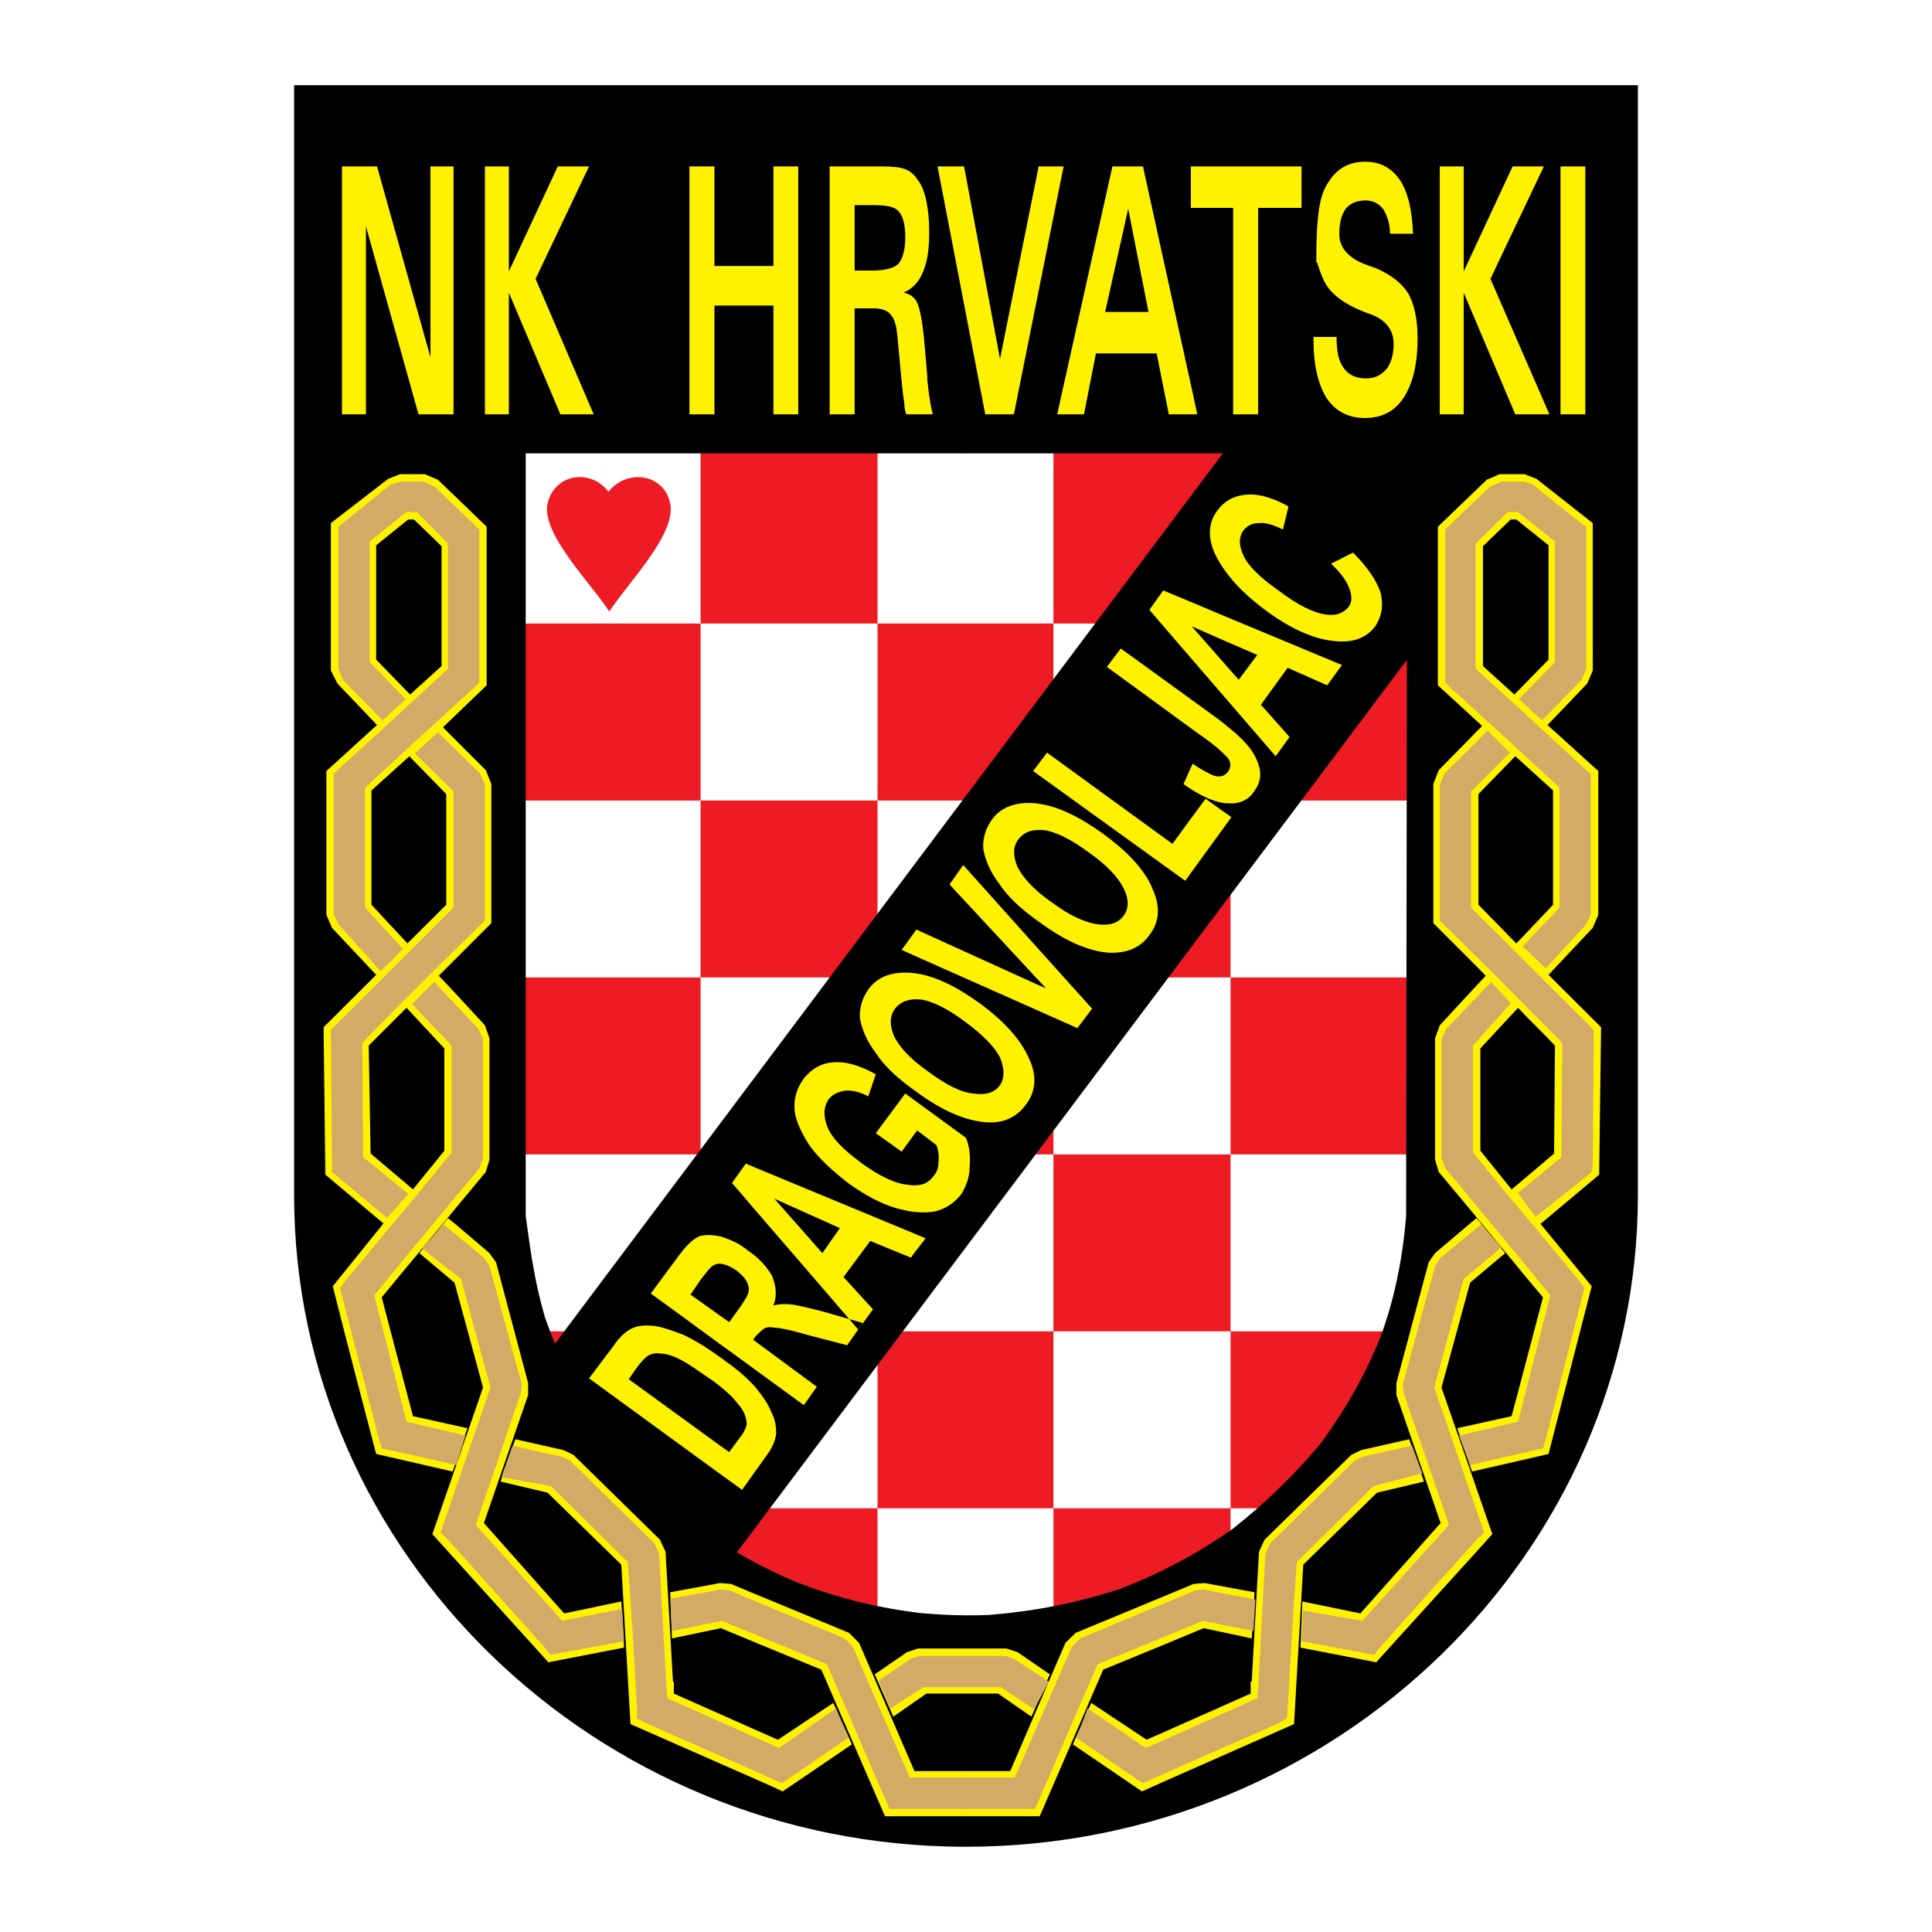 <?xml version="1.0" encoding="utf-8"?>
<!-- Generator: Adobe Illustrator 13.0.0, SVG Export Plug-In . SVG Version: 6.00 Build 14948)  -->
<!DOCTYPE svg PUBLIC "-//W3C//DTD SVG 1.0//EN" "http://www.w3.org/TR/2001/REC-SVG-20010904/DTD/svg10.dtd">
<svg version="1.0" id="Layer_1" xmlns="http://www.w3.org/2000/svg" xmlns:xlink="http://www.w3.org/1999/xlink" x="0px" y="0px"
	 width="192.756px" height="192.756px" viewBox="0 0 192.756 192.756" enable-background="new 0 0 192.756 192.756"
	 xml:space="preserve">
<g>
	<polygon fill-rule="evenodd" clip-rule="evenodd" fill="#FFFFFF" points="0,0 192.756,0 192.756,192.756 0,192.756 0,0 	"/>
	<path fill-rule="evenodd" clip-rule="evenodd" d="M163.413,8.504v110.721c0,35.776-30.169,65.027-67.052,65.027
		c-36.85,0-67.018-29.251-67.018-65.027V8.504H163.413L163.413,8.504z"/>
	<path fill-rule="evenodd" clip-rule="evenodd" fill="#ED1C24" d="M140.704,44.92l-0.104,76.416
		c-0.363,4.224-1.091,8.101-2.562,12.134c-1.575,3.877-3.496,7.27-5.989,10.679c-2.752,3.306-5.607,6.059-9.018,8.741
		c-3.583,2.475-7.165,4.413-11.302,5.971c-4.327,1.385-8.464,2.198-13.067,2.579c-2.302,0.087-4.483,0-6.872-0.19
		c-4.414-0.554-8.55-1.558-12.687-3.219c-4.05-1.748-7.546-3.773-11.043-6.439c-3.306-2.752-5.988-5.694-8.55-9.104
		c-2.302-3.496-4.05-6.993-5.435-10.939c-1.004-3.496-1.471-6.629-1.921-10.212V44.92H140.704L140.704,44.92z"/>
	<path fill-rule="evenodd" clip-rule="evenodd" fill="#FFFFFF" d="M69.896,44.92v17.291H60.74v-1.264
		c0.017,0.018,0.035,0.052,0.052,0.069c1.748-2.752,6.716-7.719,6.075-10.766c-0.554-2.908-4.171-3.565-6.127-1.246V44.92H69.896
		L69.896,44.92z M60.74,132.829v-17.654h9.156v17.654H60.74L60.74,132.829z M60.74,97.521V79.866h9.156v17.655H60.74L60.74,97.521z
		 M140.67,62.211l-0.018,17.654h-0.225V62.211H140.67L140.67,62.211z M140.635,97.521l-0.018,17.654h-0.189V97.521H140.635
		L140.635,97.521z M140.428,123.153v-7.979h-17.654v17.654h15.49C139.371,129.609,140.029,126.477,140.428,123.153L140.428,123.153z
		 M125.906,150.483c-0.918,0.813-1.87,1.609-2.874,2.406c-0.086,0.052-0.173,0.121-0.259,0.19v-2.597H125.906L125.906,150.483z
		 M105.102,160.557c-2.077,0.416-4.206,0.692-6.438,0.883c-2.302,0.087-4.483,0-6.872-0.19c-1.437-0.173-2.838-0.415-4.24-0.692
		v-10.073h17.551V160.557L105.102,160.557z M69.896,152.941c-0.606-0.433-1.229-0.883-1.835-1.351
		c-0.433-0.363-0.865-0.727-1.281-1.107h3.116V152.941L69.896,152.941z M87.551,44.92h17.551v17.291H87.551V44.92L87.551,44.92z
		 M122.773,44.92v17.291h17.654V44.92H122.773L122.773,44.92z M69.896,62.211v17.654h17.654V62.211H69.896L69.896,62.211z
		 M69.896,97.521v17.654h17.654V97.521H69.896L69.896,97.521z M69.896,132.829v17.654h17.654v-17.654H69.896L69.896,132.829z
		 M87.551,79.866h17.551v17.655H87.551V79.866L87.551,79.866z M87.551,115.175h17.551v17.654H87.551V115.175L87.551,115.175z
		 M105.102,62.211v17.654h17.672V62.211H105.102L105.102,62.211z M105.102,97.521h17.672v17.654h-17.672V97.521L105.102,97.521z
		 M105.102,132.829h17.672v17.654h-17.672V132.829L105.102,132.829z M122.773,79.866v17.655h17.654V79.866H122.773L122.773,79.866z
		 M60.74,62.211h-8.498V44.92h8.498v4.085c0,0.017-0.018,0.035-0.035,0.052c-1.834-2.388-5.435-1.748-6.075,1.194
		c-0.64,3.011,4.327,7.927,6.11,10.696V62.211L60.74,62.211z M60.74,79.866v17.655h-8.498V79.866H60.74L60.74,79.866z
		 M60.74,115.175v17.654h-6.196c-0.156-0.415-0.312-0.848-0.467-1.281c-0.935-3.271-1.402-6.213-1.834-9.502v-6.871H60.74
		L60.74,115.175z"/>
	<path fill-rule="evenodd" clip-rule="evenodd" d="M122.236,44.92L55.15,134.353c1.194,2.838,2.613,5.486,4.361,8.135
		c2.562,3.409,5.245,6.352,8.55,9.104c1.731,1.333,3.462,2.493,5.262,3.549l67.347-89.709l0.034-20.51H122.236L122.236,44.92z"/>
	<path fill-rule="evenodd" clip-rule="evenodd" fill="#FFF200" d="M137.883,60.169v0.208c-0.017,0.762-0.242,1.437-0.675,2.111
		c-0.917,1.194-2.216,1.662-4.05,1.471c-2.025-0.173-4.327-1.194-6.716-2.942c-1.904-1.385-3.306-2.769-4.275-4.154v-6.681
		c0.675-0.554,1.558-0.848,2.614-0.848c1.021,0,2.302,0.381,3.772,1.194L128,52.831c-0.917-0.45-1.748-0.727-2.389-0.641
		c-0.727,0-1.194,0.277-1.558,0.744c-0.467,0.64-0.467,1.471,0,2.475c0.45,1.021,1.662,2.215,3.496,3.497
		c1.922,1.471,3.496,2.215,4.604,2.388c1.09,0.19,1.835-0.086,2.389-0.727c0.363-0.468,0.363-1.108,0.086-1.853
		c-0.276-0.727-0.83-1.558-1.835-2.475l2.198-1.108c1.472,1.471,2.389,2.856,2.77,4.05
		C137.831,59.529,137.866,59.857,137.883,60.169L137.883,60.169z M122.167,82.479v-1.437l0.692,0.484L122.167,82.479L122.167,82.479
		z M122.167,80.125v-2.804c0.121-0.086,0.226-0.173,0.329-0.294c0.277-0.364,0.363-0.831,0.086-1.298
		c-0.086-0.104-0.225-0.277-0.415-0.45v-3.046c1.177,0.935,1.991,1.696,2.527,2.406c0.554,0.727,0.917,1.558,1.021,2.285
		c0.086,0.745-0.104,1.385-0.658,2.129c-0.554,0.813-1.471,1.194-2.665,1.09C122.323,80.143,122.236,80.143,122.167,80.125
		L122.167,80.125z M122.167,69.533l5.106,5.919l1.385-1.921l-2.856-3.219l2.666-3.687l3.946,1.748l1.471-2.025l-11.718-4.881v2.458
		l3.271,1.419l-1.852,2.475l-1.42-1.61V69.533L122.167,69.533z M122.167,50.182v6.681c-0.381-0.537-0.71-1.09-0.969-1.645
		c-0.728-1.645-0.641-3.115,0.276-4.31C121.683,50.632,121.907,50.39,122.167,50.182L122.167,50.182z M122.167,61.467v2.458
		l-3.271-1.437l3.271,3.721v3.324l-3.409-3.947v-5.556L122.167,61.467L122.167,61.467z M122.167,72.233v3.046
		c-0.398-0.398-1.021-0.952-1.887-1.575l-1.522-1.09v-2.891l2.717,1.973C121.717,71.87,121.942,72.06,122.167,72.233L122.167,72.233
		z M122.167,77.321v2.804c-0.986-0.121-2.129-0.606-3.409-1.437v-1.991L119,76.197c0.917,0.64,1.645,1.003,2.111,1.194
		C121.544,77.512,121.907,77.478,122.167,77.321L122.167,77.321z M122.167,81.043l-1.887-1.35l-1.522,2.06v5.417l3.409-4.69V81.043
		L122.167,81.043z M118.758,60.031v5.556l-4.085-4.742l1.385-1.938L118.758,60.031L118.758,60.031z M118.758,69.723l-5.781-4.188
		v2.856l5.781,4.223V69.723L118.758,69.723z M118.758,76.698v1.991c-0.226-0.138-0.45-0.294-0.676-0.468L118.758,76.698
		L118.758,76.698z M118.758,81.752v5.417l-0.502,0.709l-5.279-3.808v-2.787l3.998,2.908L118.758,81.752L118.758,81.752z
		 M112.977,94.682c0.675-0.294,1.246-0.744,1.696-1.385c1.004-1.281,1.107-2.838,0.363-4.5c-0.397-1.056-1.107-2.077-2.06-3.098
		V94.682L112.977,94.682z M112.977,65.535v2.856l-2.545-1.852l1.385-1.835L112.977,65.535L112.977,65.535z M112.977,81.285v2.787
		l-9.45-6.819v-0.917l0.935-1.246L112.977,81.285L112.977,81.285z M112.977,85.699c-0.796-0.848-1.783-1.679-2.908-2.51
		c-2.492-1.783-4.639-2.787-6.542-3.012v2.631c0.207-0.017,0.433,0,0.657,0.018c1.194,0.173,2.666,0.917,4.414,2.198
		c1.834,1.28,2.942,2.492,3.496,3.583c0.554,1.108,0.554,2.025,0,2.77c-0.554,0.727-1.385,1.003-2.665,0.831
		c-1.194-0.19-2.666-0.831-4.414-2.129c-0.554-0.381-1.056-0.761-1.488-1.143v2.943c0.069,0.052,0.139,0.086,0.207,0.138
		c2.476,1.834,4.777,2.856,6.803,3.029c0.935,0.052,1.748-0.069,2.44-0.364V85.699L112.977,85.699z M103.526,100.809v-2.562
		l0.848,0.363l-0.848-0.899v-3.116l5.435,6.041l-1.471,1.938L103.526,100.809L103.526,100.809z M103.526,76.335v0.917l-0.45-0.329
		L103.526,76.335L103.526,76.335z M103.526,80.177v2.631c-0.849,0.035-1.472,0.329-1.921,0.935
		c-0.555,0.727-0.555,1.644-0.087,2.752c0.381,0.761,1.038,1.575,2.008,2.44v2.943c-1.73-1.247-3.047-2.475-3.843-3.721
		c-0.917-1.194-1.385-2.389-1.575-3.41c-0.086-1.003,0.19-2.025,0.831-2.942c0.917-1.281,2.389-1.834,4.414-1.662
		C103.422,80.16,103.475,80.16,103.526,80.177L103.526,80.177z M103.526,94.595l-7.425-8.291l-1.368,1.939l8.793,9.468V94.595
		L103.526,94.595z M103.526,98.247v2.562L91.29,95.374v-2.44l0.138-0.19L103.526,98.247L103.526,98.247z M91.29,124.919v-1.817
		l1.056,0.45L91.29,124.919L91.29,124.919z M91.29,120.921v-2.665c0.831,0,1.437-0.312,1.886-0.97c0.26-0.276,0.45-0.727,0.45-1.28
		c0.086-0.641,0-1.195-0.19-1.748l-1.921-1.472l-0.225,0.294v-3.271l5.071,3.704c0.38,0.831,0.467,1.853,0.38,2.942
		c0,1.021-0.38,1.938-0.813,2.666c-0.745,0.935-1.558,1.471-2.666,1.748C92.657,120.973,92.016,120.99,91.29,120.921L91.29,120.921z
		 M91.29,108.822v-2.925c0.415,0.346,0.883,0.71,1.419,1.09c1.748,1.281,3.22,2.025,4.396,2.112c1.281,0.19,2.112-0.087,2.666-0.831
		c0.467-0.727,0.467-1.645,0-2.752c-0.554-1.107-1.748-2.302-3.496-3.583c-1.731-1.298-3.202-2.024-4.396-2.216
		c-0.208-0.017-0.398-0.017-0.588-0.017v-2.596c1.938,0.259,4.033,1.246,6.456,2.994c2.492,1.834,4.137,3.669,4.968,5.607
		c0.744,1.645,0.641,3.22-0.363,4.5c-0.918,1.281-2.303,1.938-4.137,1.748c-2.025-0.19-4.31-1.194-6.785-3.028
		C91.376,108.892,91.341,108.857,91.29,108.822L91.29,108.822z M91.29,92.934v2.44l-1.333-0.605L91.29,92.934L91.29,92.934z
		 M91.29,97.105v2.596c-0.883,0.034-1.523,0.328-1.991,0.935c-0.554,0.744-0.554,1.661-0.086,2.77
		c0.398,0.778,1.056,1.609,2.077,2.492v2.925c-1.766-1.246-3.116-2.51-3.912-3.772c-0.917-1.194-1.384-2.389-1.575-3.393
		c-0.087-1.021,0.19-2.025,0.831-2.942c0.917-1.281,2.388-1.818,4.327-1.645C91.064,97.088,91.186,97.088,91.29,97.105L91.29,97.105
		z M91.29,109.809v3.271l-1.333,1.817l-2.579-1.835l2.942-3.963L91.29,109.809L91.29,109.809z M91.29,118.256
		c-0.225,0.017-0.45,0-0.692-0.053c-1.298-0.086-2.942-0.917-4.691-2.197c-1.748-1.299-2.855-2.389-3.323-3.496
		c-0.45-1.108-0.45-2.025,0.104-2.856c0.364-0.45,0.917-0.727,1.558-0.831c0.745-0.086,1.471,0.104,2.389,0.554l0.744-2.198
		c-1.662-0.917-3.046-1.298-4.24-1.193c-1.056,0.068-1.921,0.519-2.614,1.246v6.663c0.069,0.121,0.156,0.242,0.225,0.364
		c0.917,1.28,2.215,2.475,3.86,3.772c1.662,1.194,3.219,2.025,4.69,2.476c0.727,0.207,1.385,0.346,1.991,0.415V118.256
		L91.29,118.256z M91.29,123.102v1.817l-0.416,0.554l-4.05-1.661l-2.666,3.6l2.942,3.22l-1.471,2.025l-5.106-5.937v-3.428
		l1.523,1.731l1.748-2.493l-3.271-1.471v-2.423L91.29,123.102L91.29,123.102z M80.523,139.735v-2.095l0.97,0.71L80.523,139.735
		L80.523,139.735z M80.523,133.176l3.998,1.038l1.558-2.216l-3.773-1.09c-0.675-0.174-1.264-0.329-1.783-0.45V133.176
		L80.523,133.176z M75.227,138.246c0.035,0.035,0.069,0.069,0.104,0.104c0.813,1.004,1.367,1.835,1.645,2.579
		c0.381,0.727,0.467,1.471,0.467,2.111c-0.086,0.641-0.363,1.385-0.917,2.111l-1.298,1.817V138.246L75.227,138.246z M80.523,107.23
		v6.663c-0.709-1.159-1.16-2.215-1.246-3.133c-0.086-1.107,0.19-2.111,0.831-3.028C80.229,107.542,80.368,107.386,80.523,107.23
		L80.523,107.23z M80.523,118.637v2.423l-3.271-1.472l3.271,3.704v3.428l-5.296-6.128v-4.153L80.523,118.637L80.523,118.637z
		 M80.523,130.458c-0.605-0.139-1.073-0.242-1.419-0.295c-0.658-0.086-1.298-0.086-1.938,0.087c0.363-0.917,0.277-1.835-0.086-2.839
		c-0.381-0.744-0.987-1.488-1.853-2.198v8.326l0.191-0.243c0.363-0.38,0.64-0.64,0.831-0.744c0.277-0.173,0.64-0.173,1.004-0.086
		c0.467,0,1.471,0.19,3.046,0.641l0.225,0.069V130.458L80.523,130.458z M80.523,137.641l-5.296-3.911v2.838l4.968,3.618l0.329-0.45
		V137.641L80.523,137.641z M73.877,136.948c0.501,0.433,0.952,0.865,1.35,1.298v8.724l-1.194,1.679l-0.156-0.121v-5.157
		c0.38-0.502,0.536-0.918,0.623-1.246c0-0.364-0.087-0.745-0.277-1.194c-0.087-0.174-0.208-0.347-0.346-0.554V136.948
		L73.877,136.948z M75.227,116.438v4.153L73.877,119v-2.164l0.536-0.744L75.227,116.438L75.227,116.438z M75.227,125.213v8.326
		l-0.086,0.121l0.086,0.069v2.838l-1.35-0.986v-5.21c0.484-0.744,0.796-1.229,0.796-1.488c0.104-0.277,0-0.657-0.173-1.021
		c-0.139-0.259-0.346-0.519-0.623-0.762v-2.873c0.225,0.156,0.467,0.312,0.709,0.52C74.812,124.901,75.037,125.058,75.227,125.213
		L75.227,125.213z M71.8,135.373c0.104,0.069,0.208,0.139,0.312,0.226c0.623,0.45,1.229,0.899,1.766,1.35v3.428
		c-0.208-0.26-0.45-0.555-0.762-0.918c-0.329-0.346-0.779-0.744-1.315-1.177V135.373L71.8,135.373z M73.877,148.527l-2.077-1.506
		V144.2l0.952,0.676l1.003-1.368c0.052-0.052,0.086-0.104,0.122-0.138V148.527L73.877,148.527z M73.877,116.836V119l-0.848-0.97
		L73.877,116.836L73.877,116.836z M73.877,124.227v2.873c-0.122-0.121-0.26-0.225-0.398-0.346c-0.554-0.363-0.917-0.536-1.367-0.641
		c-0.104-0.018-0.208-0.034-0.312-0.034v-2.735c0.035,0,0.086,0,0.121,0.018C72.527,123.569,73.202,123.812,73.877,124.227
		L73.877,124.227z M73.877,130.371c-0.035,0.052-0.087,0.104-0.122,0.156l-1.003,1.384l-0.952-0.675v2.839l2.077,1.506V130.371
		L73.877,130.371z M68.615,133.383c0.935,0.484,1.991,1.125,3.185,1.99v2.908c-0.346-0.277-0.727-0.571-1.16-0.849
		c-0.796-0.554-1.454-1.004-2.025-1.367V133.383L68.615,133.383z M71.8,147.021l-3.185-2.318v-2.822L71.8,144.2V147.021
		L71.8,147.021z M71.8,123.344c-0.866-0.173-1.558-0.155-2.077,0.018c-0.346,0.173-0.709,0.433-1.108,0.849v7.528l3.185,2.337
		v-2.839l-2.908-2.076l1.004-1.472c0.64-0.831,1.021-1.298,1.194-1.385c0.208-0.139,0.45-0.225,0.709-0.225V123.344L71.8,123.344z
		 M58.767,137.52l2.493-3.306c0.554-0.831,1.194-1.385,1.748-1.662c0.537-0.276,1.28-0.363,2.198-0.276
		c0.831,0.104,1.834,0.467,3.029,0.917c0.121,0.069,0.259,0.139,0.38,0.19v2.683c-0.312-0.19-0.571-0.346-0.831-0.467
		c-0.744-0.381-1.384-0.554-1.938-0.554c-0.554-0.104-1.004,0.086-1.281,0.276c-0.364,0.277-0.744,0.728-1.281,1.472l-0.554,0.813
		l5.885,4.274v2.822L58.767,137.52L58.767,137.52z M68.615,124.21v7.528l-3.687-2.683l2.856-3.859
		C68.079,124.798,68.356,124.469,68.615,124.21L68.615,124.21z"/>
	<path fill-rule="evenodd" clip-rule="evenodd" d="M141.016,44.92l-0.104,76.416v0.018c-0.173,2.129-0.45,4.154-0.883,6.179
		c-0.415,2.025-0.969,4.016-1.714,6.041v0.018c-0.778,1.938-1.661,3.772-2.665,5.538c-0.986,1.783-2.095,3.496-3.341,5.192
		l-0.017,0.018c-1.385,1.662-2.787,3.185-4.293,4.639c-1.488,1.437-3.063,2.804-4.777,4.154c-1.817,1.246-3.617,2.371-5.486,3.357
		c-1.869,0.987-3.808,1.869-5.902,2.665h-0.018c-2.163,0.693-4.292,1.247-6.455,1.68c-2.164,0.433-4.362,0.727-6.664,0.917H98.68
		c-0.762,0.018-1.505,0.034-2.267,0.034v-0.623c0.744,0,1.489,0,2.233-0.034c2.302-0.19,4.465-0.484,6.594-0.9
		c2.146-0.433,4.241-0.969,6.387-1.661c2.061-0.778,3.964-1.645,5.815-2.631c1.853-0.969,3.636-2.077,5.418-3.306
		c1.679-1.315,3.236-2.666,4.708-4.103c1.471-1.419,2.873-2.925,4.24-4.569c1.229-1.696,2.337-3.393,3.306-5.123
		c0.987-1.748,1.853-3.548,2.631-5.47c0.728-2.007,1.281-3.963,1.68-5.954c0.415-1.973,0.692-3.98,0.865-6.109l0.104-76.07h-43.98
		v-0.623h44.292h0.312V44.92L141.016,44.92z M96.413,161.785c-0.381-0.017-0.761-0.017-1.143-0.034
		c-1.16-0.034-2.319-0.104-3.513-0.19c-2.233-0.276-4.379-0.675-6.491-1.211c-2.111-0.52-4.206-1.195-6.283-2.025h-0.018
		c-2.025-0.883-3.929-1.835-5.747-2.891c-1.834-1.073-3.583-2.25-5.348-3.6h-0.017c-1.662-1.385-3.15-2.822-4.569-4.345
		c-1.419-1.506-2.735-3.099-4.033-4.812v-0.018c-1.16-1.748-2.181-3.514-3.081-5.331s-1.696-3.687-2.389-5.677v-0.018
		c-0.501-1.766-0.883-3.427-1.177-5.105c-0.294-1.662-0.537-3.358-0.762-5.158v-0.035V44.92v-0.312h0.312h44.257v0.623H52.45v76.087
		c0.242,1.782,0.467,3.444,0.761,5.105c0.294,1.645,0.658,3.289,1.16,5.02c0.693,1.974,1.471,3.825,2.354,5.607
		c0.883,1.783,1.887,3.531,3.046,5.262c1.264,1.696,2.579,3.271,3.964,4.761c1.384,1.488,2.873,2.907,4.517,4.274
		c1.731,1.333,3.479,2.492,5.279,3.549c1.8,1.038,3.669,1.99,5.694,2.855c2.042,0.813,4.102,1.472,6.196,2.008
		c2.077,0.52,4.206,0.9,6.387,1.177c1.212,0.104,2.354,0.173,3.479,0.208c0.381,0,0.744,0.017,1.125,0.017V161.785L96.413,161.785z"
		/>
	<path fill-rule="evenodd" clip-rule="evenodd" fill="#FFF200" d="M119.139,41.337v-1.471l0.311,1.471H119.139L119.139,41.337z
		 M119.139,20.741h3.894v20.597h2.493V20.741h4.326v-4.137h-10.713V20.741L119.139,20.741z M131.046,33.618h2.303
		c0,1.367,0.173,2.389,0.727,3.115c0.468,0.658,1.194,1.021,2.216,1.021c0.813,0,1.471-0.277,2.024-0.917
		c0.45-0.554,0.728-1.471,0.728-2.492c0-1.471-0.831-2.475-2.389-3.029c-0.277-0.087-0.554-0.19-0.744-0.277
		c-1.835-0.744-3.029-1.662-3.67-2.752c-0.641-1.108-0.917-2.769-0.917-1.938c0-5.245,0.363-6.993,1.281-8.273
		c0.83-1.298,2.024-1.938,3.582-1.938c1.575,0,2.666,0.641,3.497,1.835c0.83,1.298,1.193,3.046,1.298,5.348h-2.302
		c0-1.021-0.277-1.748-0.641-2.406c-0.468-0.641-1.107-0.917-1.748-0.917c-0.935,0-1.575,0.277-2.025,0.831
		c-0.467,0.64-0.641,1.471-0.641,2.579c0,1.281,0.918,2.389,2.752,3.029c0.468,0.191,0.831,0.277,1.004,0.364
		c1.472,0.657,2.493,1.488,3.133,2.492c0.554,1.004,0.918,2.475,0.918,4.414c0,2.579-0.45,4.5-1.385,5.972
		c-0.918,1.384-2.198,2.025-3.86,2.025c-1.644,0-2.942-0.641-3.859-2.025c-0.831-1.368-1.281-3.306-1.281-5.781V33.618
		L131.046,33.618z M143.646,41.337V16.604h2.389v10.472l4.881-10.472h3.116l-5.331,11.216l5.885,13.518h-3.41l-5.141-12.133v12.133
		H143.646L143.646,41.337z M155.693,16.604h2.475v24.733h-2.475V16.604L155.693,16.604z M119.139,16.604v4.137h-0.329v-4.137
		H119.139L119.139,16.604z M119.139,39.866l-5.106-23.262h-1.609v4.847l0.139-0.623l2.024,10.298h-2.163v4.136h2.977l1.212,6.075
		h2.527V39.866L119.139,39.866z M112.423,16.604v4.847l-2.164,9.675h2.164v4.136h-3.081l-1.194,6.075h-2.354v-1.437l5.192-23.297
		H112.423L112.423,16.604z M105.794,18.196l0.328-1.592h-0.328V18.196L105.794,18.196z M105.794,16.604v1.592l-4.639,23.141h-2.856
		l-4.76-24.733h2.648l3.583,19.212l3.859-19.212H105.794L105.794,16.604z M105.794,39.901l-0.312,1.437h0.312V39.901L105.794,39.901
		z M87.793,30.814v-3.86c0.917-0.069,1.575-0.329,1.887-0.692c0.363-0.467,0.64-1.298,0.64-2.579c0-1.194-0.19-2.025-0.64-2.579
		c-0.312-0.38-0.917-0.571-1.887-0.623v-3.877h0.225c1.004,0,1.835,0.086,2.302,0.277c0.45,0.173,0.917,0.554,1.194,1.004
		c0.45,0.554,0.727,1.281,0.917,2.216c0.19,0.917,0.277,1.921,0.277,3.115c0,1.662-0.19,2.942-0.64,3.963
		c-0.381,0.917-1.021,1.645-1.938,2.025c0.64,0.086,1.107,0.45,1.384,1.004c0.277,0.64,0.554,2.025,0.727,4.137l0.277,3.219
		c0,0.104,0,0.277,0,0.363c0.19,1.749,0.38,2.856,0.554,3.41h-2.666c-0.087-0.277-0.19-0.727-0.19-1.194
		c-0.086-0.467-0.173-1.194-0.26-2.112l-0.38-4.05c-0.087-1.194-0.277-2.111-0.641-2.492C88.728,31.16,88.347,30.918,87.793,30.814
		L87.793,30.814z M34.12,41.337V16.604h3.497l5.331,19.04v-19.04h2.302v24.733h-3.496l-5.245-18.762v18.762H34.12L34.12,41.337z
		 M87.793,16.604v3.877c-0.225-0.017-0.45-0.017-0.692-0.017h-1.834v6.525h1.834c0.243,0,0.468,0,0.692-0.035v3.86
		c-0.208-0.035-0.45-0.052-0.692-0.052h-1.834v10.575h-2.493V16.604H87.793L87.793,16.604z M48.382,41.337V16.604h2.388v10.472
		l4.881-10.472h3.115L53.436,27.82l5.798,13.518h-3.323l-5.141-12.133v12.133H48.382L48.382,41.337z M71.281,41.337h-2.493V16.604
		h2.493v9.935h5.885v-9.935h2.475v24.733h-2.475V30.485h-5.885V41.337L71.281,41.337z"/>
	<path fill-rule="evenodd" clip-rule="evenodd" fill="#FFF200" d="M151.418,145.775v-6.75l2.527-9.589l-1.472-1.748l-1.056-1.281
		v-8.238l3.635-3.081l0.087-10.766c-1.194-1.28-2.492-2.492-3.687-3.773l-0.035,0.052v-6.611l3.531-3.721V78.862l-3.531-3.202
		v-6.698l3.081-3.15V54.405l-3.081-2.475v-4.621h0.692l1.194,0.467l5.607,4.414v14.712l-0.553,1.298l-3.964,4.137
		c1.661,1.471,3.323,3.029,5.071,4.586v14.349l-0.555,1.298l-4.413,4.69l5.244,5.227l-0.19,14.713l-5.798,4.863h-0.087l5.141,6.266
		l-4.31,16.737L151.418,145.775L151.418,145.775z M151.418,47.309v4.621l-0.139-0.104h-0.554l-2.769,2.666v11.96l3.133,2.838
		l0.328-0.329v6.698l-0.242-0.208l-3.669,3.773v11.042l3.772,3.86l0.139-0.139v6.611l-3.721,3.999v10.211l3.115,3.86l0.605-0.502
		v8.238l-4.829-5.832V99.112l1.645-1.766c-0.536-0.553-1.091-1.107-1.645-1.661V73.739l1.281-1.315l-1.281-1.177V49.542l1.748-1.679
		l1.281-0.554H151.418L151.418,47.309z M151.418,139.025v6.75l-4.552,1.039l-0.277-0.813v-3.773l4.224-0.935L151.418,139.025
		L151.418,139.025z M146.589,155.606l2.303-2.544l-2.303-6.646V155.606L146.589,155.606z M146.589,128.294l0.087-0.328l3.496-2.942
		l-2.855-3.496l-0.728,0.605V128.294L146.589,128.294z M146.589,49.542v21.704l-3.133-2.873v-15.82L146.589,49.542L146.589,49.542z
		 M146.589,73.739v21.947c-1.194-1.194-2.388-2.389-3.582-3.583V78.221l0.536-1.384L146.589,73.739L146.589,73.739z M146.589,99.112
		v21.463l-3.046-3.652l-0.363-1.194v-12.15l0.467-1.281L146.589,99.112L146.589,99.112z M146.589,122.133v6.161l-2.77,10.143
		l2.77,7.979v9.19l-9.294,10.247l-1.385-0.277v-4.812l7.823-8.81l-4.414-12.773v-1.195l3.22-12.046l0.641-0.917L146.589,122.133
		L146.589,122.133z M146.589,142.228l-1.194,0.26l1.194,3.514V142.228L146.589,142.228z M135.91,150.362l1.471-1.437l4.69-1.107
		l-1.471-4.224l-4.69,1.056V150.362L135.91,150.362z M116.092,159.276l2.994-1.246l1.108-0.087l4.967,0.917l-0.276,4.604
		l-4.795-1.021l-3.998,1.661V159.276L116.092,159.276z M135.91,144.65l-0.173,0.053l-0.918,0.449l-8.653,8.464l-0.555,1.194
		l-0.727,12.964h-0.104v1.194l-8.689,3.859v4.934l13.016-5.747l0.918-15.906l5.885-5.746V144.65L135.91,144.65z M135.91,160.765
		v4.812l-6.162-1.194l0.19-4.604l5.799,1.194L135.91,160.765L135.91,160.765z M95.997,176.705h4.794l5.505-12.79l1.021-1.004
		l8.775-3.635v4.828l-6.023,2.476l-6.335,14.625h-7.736V176.705L95.997,176.705z M116.092,172.828l-1.696,0.744l-5.521-3.669
		l-1.834,4.137l6.889,4.69l2.163-0.969V172.828L116.092,172.828z M95.997,168.969h3.583l3.323,2.302l1.835-4.223l-3.22-2.216
		l-1.107-0.363h-4.414V168.969L95.997,168.969z M88.295,181.205l-6.352-14.625l-6.023-2.476v-4.828l8.792,3.635l1.003,1.004
		l5.521,12.79h4.76v4.5H88.295L88.295,181.205z M95.997,164.469h-4.396l-1.108,0.363l-3.219,2.216l1.852,4.223l3.306-2.302h3.565
		V164.469L95.997,164.469z M75.92,177.744l0.969,0.433l1.194,0.554l6.906-4.69l-1.852-4.137l-5.521,3.669l-1.696-0.744V177.744
		L75.92,177.744z M75.92,164.104l-3.999-1.661l-4.881,1.021l-0.173-4.604l4.968-0.917l1.09,0.087l2.995,1.246V164.104L75.92,164.104
		z M75.92,172.828l-8.689-3.859v-1.194h-0.087L66.4,154.811l-0.554-1.194l-8.637-8.464l-0.917-0.449l-0.19-0.053v5.712l5.885,5.746
		l0.917,15.906l13.016,5.729V172.828L75.92,172.828z M56.102,165.576v-4.812l0.19,0.208l5.695-1.194l0.276,4.604L56.102,165.576
		L56.102,165.576z M56.102,144.65v5.712l-1.471-1.437l-4.69-1.107l1.471-4.224L56.102,144.65L56.102,144.65z M56.102,160.765
		l-7.823-8.81l4.414-12.773v-1.195L49.49,125.94l-0.658-0.917l-3.393-2.891v6.161l2.752,10.143l-2.752,7.979v9.19l9.277,10.247
		l1.385-0.277V160.765L56.102,160.765z M45.439,146.001v-3.773l1.195,0.26L45.439,146.001L45.439,146.001z M45.439,120.575V99.112
		l2.943,3.185l0.45,1.281v12.15l-0.363,1.194L45.439,120.575L45.439,120.575z M45.439,95.686V73.808l3.029,3.029l0.554,1.384v13.881
		C47.829,93.297,46.634,94.491,45.439,95.686L45.439,95.686z M45.439,71.368V49.542l3.116,3.011v15.82L45.439,71.368L45.439,71.368z
		 M45.439,49.542v21.826l-1.194,1.142l0,0v0.104l1.194,1.194v21.877c-0.553,0.554-1.107,1.108-1.661,1.661l1.661,1.766v21.463
		l-4.88,5.867v-8.325l0.64,0.554l3.133-3.86V104.6l-3.773-4.051v-6.525l0.086,0.104c1.298-1.281,2.579-2.579,3.877-3.86V79.226
		l-3.687-3.773l-0.277,0.26v-6.785l0.363,0.364l3.133-2.838v-11.96l-2.752-2.666h-0.554l-0.19,0.139v-4.656h1.834l1.298,0.554
		L45.439,49.542L45.439,49.542z M45.439,122.133l-0.744-0.605l-2.855,3.496l3.496,2.942l0.104,0.328V122.133L45.439,122.133z
		 M45.439,142.228v3.773l-0.276,0.813l-4.604-1.057v-6.905l0.64,2.44L45.439,142.228L45.439,142.228z M45.439,146.416l-2.302,6.646
		l2.302,2.544V146.416L45.439,146.416z M40.559,47.309v4.656l-3.029,2.44v11.406l3.029,3.115v6.785l-3.497,3.15v11.406l3.497,3.756
		v6.525l-3.773,3.773l0.19,10.766l3.583,3.029v8.325l-2.475,2.994l2.475,9.416v6.905l-3.029-0.691
		c-1.471-5.608-2.942-11.216-4.327-16.737l5.054-6.266l-5.798-4.863l-0.173-14.713l5.244-5.227l-4.414-4.69l-0.554-1.298V76.923
		c1.748-1.558,3.393-3.115,5.054-4.586L33.67,68.2l-0.658-1.298V52.19l5.711-4.414l1.194-0.467H40.559L40.559,47.309z"/>
	<path fill-rule="evenodd" clip-rule="evenodd" fill="#D2AB67" d="M146.814,154.188v-4.933l0.969,2.804l0.277,0.831l-0.641,0.64
		L146.814,154.188L146.814,154.188z M146.814,146.14v-3.203l4.639-1.09l3.219-12.601c-2.631-3.254-5.21-6.353-7.857-9.537v-19.68
		l1.973-2.06l1.938,2.13l-3.773,4.223v10.662l3.773,4.604l2.025,2.389l4.863,5.885l0.468,0.641l-0.19,0.744l-3.67,14.349
		l-0.276,0.917l-0.918,0.191L146.814,146.14L146.814,146.14z M146.814,126.944l2.994-2.476l-2.025-2.302l-0.969,0.779V126.944
		L146.814,126.944z M146.814,94.958c3.028,2.995,5.937,5.955,9.052,9.086l-0.086,11.406l-4.327,3.583l1.748,2.389l5.071-4.05
		l0.536-0.45l0.104-0.744l0.087-12.773v-0.641l-0.45-0.468c-3.946-3.945-7.788-7.771-11.734-11.7V94.958L146.814,94.958z
		 M146.814,78.914V74.5l1.609-1.61l2.216,2.198L146.814,78.914L146.814,78.914z M146.814,70.52V50.32l1.887-1.8l1.107-0.467h2.198
		l0.917,0.277l4.69,3.773l0.658,0.45v14.176l-0.468,1.09l-3.946,4.05l-2.302-2.112l3.583-3.687V54.024l-3.687-2.942h-1.004
		l-3.22,3.133v12.514c3.687,3.306,7.356,6.715,10.938,10.021l0.555,0.45v13.985l-0.45,1.021l-4.051,4.414l-2.302-2.215l3.687-3.86
		v-11.96C152.561,75.764,149.757,73.202,146.814,70.52L146.814,70.52z M146.814,50.32V70.52c-0.71-0.641-1.437-1.298-2.164-1.956
		l-0.449-0.467V53.471v-0.64l0.449-0.45L146.814,50.32L146.814,50.32z M146.814,74.5v4.414l-0.052,0.034v11.597
		c0.017,0.018,0.034,0.035,0.052,0.052v4.362c-0.883-0.883-1.8-1.765-2.718-2.666l-0.45-0.467V78.308l0.45-1.108L146.814,74.5
		L146.814,74.5z M146.814,100.029v19.68c-0.865-1.038-1.731-2.094-2.613-3.149l-0.382-1.021v-11.856l0.468-1.021L146.814,100.029
		L146.814,100.029z M146.814,122.946v3.998l-0.779,0.641l-2.942,10.852l3.722,10.818v4.933l-9.156,10.194l-0.554,0.728l-0.918-0.174
		l-0.312-0.069v-3.167l0.035,0.018l8.654-9.572l-4.518-13.153l-0.087-0.918l3.22-11.77l0.554-0.831L146.814,122.946L146.814,122.946
		z M146.814,142.937l-1.247,0.295l1.108,2.942l0.139-0.034V142.937L146.814,142.937z M135.875,149.428l1.143-1.143l4.881-1.298
		l-1.021-2.752l-4.967,1.107l-0.035,0.018V149.428L135.875,149.428z M116.334,159.899l2.942-1.229l0.813-0.086l5.158,1.004
		l-0.19,3.133l-5.054-1.004l-3.67,1.506V159.899L116.334,159.899z M135.875,145.36l-0.691,0.346l-8.465,8.273l-0.467,1.021
		l-0.727,13.518l-0.087,0.918l-9.104,4.067v3.375l11.216-4.95l0.831-0.468l0.087-0.917c0.276-4.968,0.554-9.745,0.917-14.712
		l6.49-6.404V145.36L135.875,145.36z M135.875,161.699v3.167l-6.023-1.125l0.174-3.046L135.875,161.699L135.875,161.699z
		 M96.136,177.346h5.105l5.712-13.067l0.813-0.813l8.567-3.565v3.323l-6.819,2.804l-6.248,14.452h-7.131V177.346L96.136,177.346z
		 M116.334,173.504l-2.024,0.899l-5.799-3.964l-1.107,2.96l5.885,4.033l0.744,0.467l0.831-0.363l1.471-0.657V173.504
		L116.334,173.504z M96.136,168.328h3.721l3.323,2.216l1.472-2.77l-3.496-2.285l-0.831-0.276h-4.188V168.328L96.136,168.328z
		 M88.745,180.479l-6.249-14.452l-6.75-2.786v-3.324l8.498,3.549l0.831,0.813l5.694,13.067h5.366v3.133H88.745L88.745,180.479z
		 M96.136,165.213h-4.448l-0.813,0.276l-3.219,2.198l1.194,2.752l3.306-2.111h3.981V165.213L96.136,165.213z M75.747,176.896
		l1.419,0.64l0.831,0.363l0.727-0.467l5.885-4.033l-1.194-2.96l-5.694,3.964l-1.973-0.883V176.896L75.747,176.896z M75.747,163.24
		l-3.739-1.523l-4.967,1.004l-0.173-3.22l5.054-0.917l0.831,0.086l2.994,1.246V163.24L75.747,163.24z M75.747,173.521l-9.156-4.084
		l-0.086-0.918l-0.744-13.518l-0.467-1.021l-8.446-8.273l-0.693-0.312v4.033l6.474,6.404c0.381,4.967,0.658,9.744,0.917,14.712
		v0.917l0.935,0.468l11.268,4.968V173.521L75.747,173.521z M56.153,164.866v-3.167l5.92-1.177l0.19,3.219L56.153,164.866
		L56.153,164.866z M56.153,145.395v4.033l-1.16-1.143l-4.967-0.917l1.108-3.133l4.881,1.107L56.153,145.395L56.153,145.395z
		 M56.153,161.699l-0.052,0.018l-8.637-9.572l4.5-13.153l0.086-0.918l-3.219-11.77l-0.554-0.831l-3.115-2.562v4.033l0.831,0.641
		l2.942,10.852l-3.773,10.957v4.742l9.19,10.246l0.554,0.728l0.917-0.174l0.329-0.069V161.699L56.153,161.699z M45.163,146.087
		v-3.167l1.281,0.312l-0.917,2.942L45.163,146.087L45.163,146.087z M45.163,119.762V99.926l2.579,2.735l0.45,1.021v11.856
		l-0.363,1.021C46.928,117.633,46.046,118.705,45.163,119.762L45.163,119.762z M45.163,94.993v-4.362
		c0.035-0.035,0.052-0.052,0.086-0.086V78.948l-0.086-0.086V74.5l2.752,2.7l0.467,1.108v13.518l-0.467,0.467
		C46.98,93.21,46.063,94.11,45.163,94.993L45.163,94.993z M45.163,70.554V50.269l2.198,2.112l0.468,0.45v0.64v14.625l-0.468,0.467
		C46.617,69.239,45.89,69.896,45.163,70.554L45.163,70.554z M45.163,50.269v20.286c-2.925,2.665-5.712,5.227-8.741,8.031v11.96
		l3.773,4.137l-2.215,2.215l-4.223-4.69l-0.467-1.021V77.2l0.467-0.45c3.669-3.306,7.356-6.715,10.938-10.021V54.215l-3.115-3.133
		h-1.021l-3.669,2.942v12.047l3.583,3.687L38.17,71.87l-3.963-4.05l-0.45-1.09V52.553l0.554-0.45l4.69-3.773l1.004-0.277h2.215
		l1.091,0.467L45.163,50.269L45.163,50.269z M45.163,74.5l-1.472-1.437l-2.302,2.111l3.773,3.687V74.5L45.163,74.5z M45.163,90.631
		c-3.929,3.929-7.754,7.737-11.684,11.666l-0.467,0.468v0.641l0.104,12.773v0.744l0.554,0.45l4.95,4.154l2.129-2.406l-4.517-3.67
		l-0.087-11.406c3.046-3.115,5.972-6.058,9.018-9.052V90.631L45.163,90.631z M45.163,99.926v19.836
		c-2.631,3.167-5.21,6.248-7.823,9.484l3.219,12.601l4.604,1.073v3.167l-6.162-1.384l-0.917-0.191l-0.277-0.917l-3.687-14.349
		l-0.19-0.744l0.467-0.641l4.881-5.885l2.025-2.389l3.756-4.604v-10.662l-3.946-4.137l2.198-2.216L45.163,99.926L45.163,99.926z
		 M45.163,122.911l-0.917-0.744l-2.129,2.389l3.046,2.389V122.911L45.163,122.911z M45.163,149.394v4.742l-0.554-0.606l-0.641-0.64
		l0.277-0.831L45.163,149.394L45.163,149.394z"/>
</g>
</svg>
